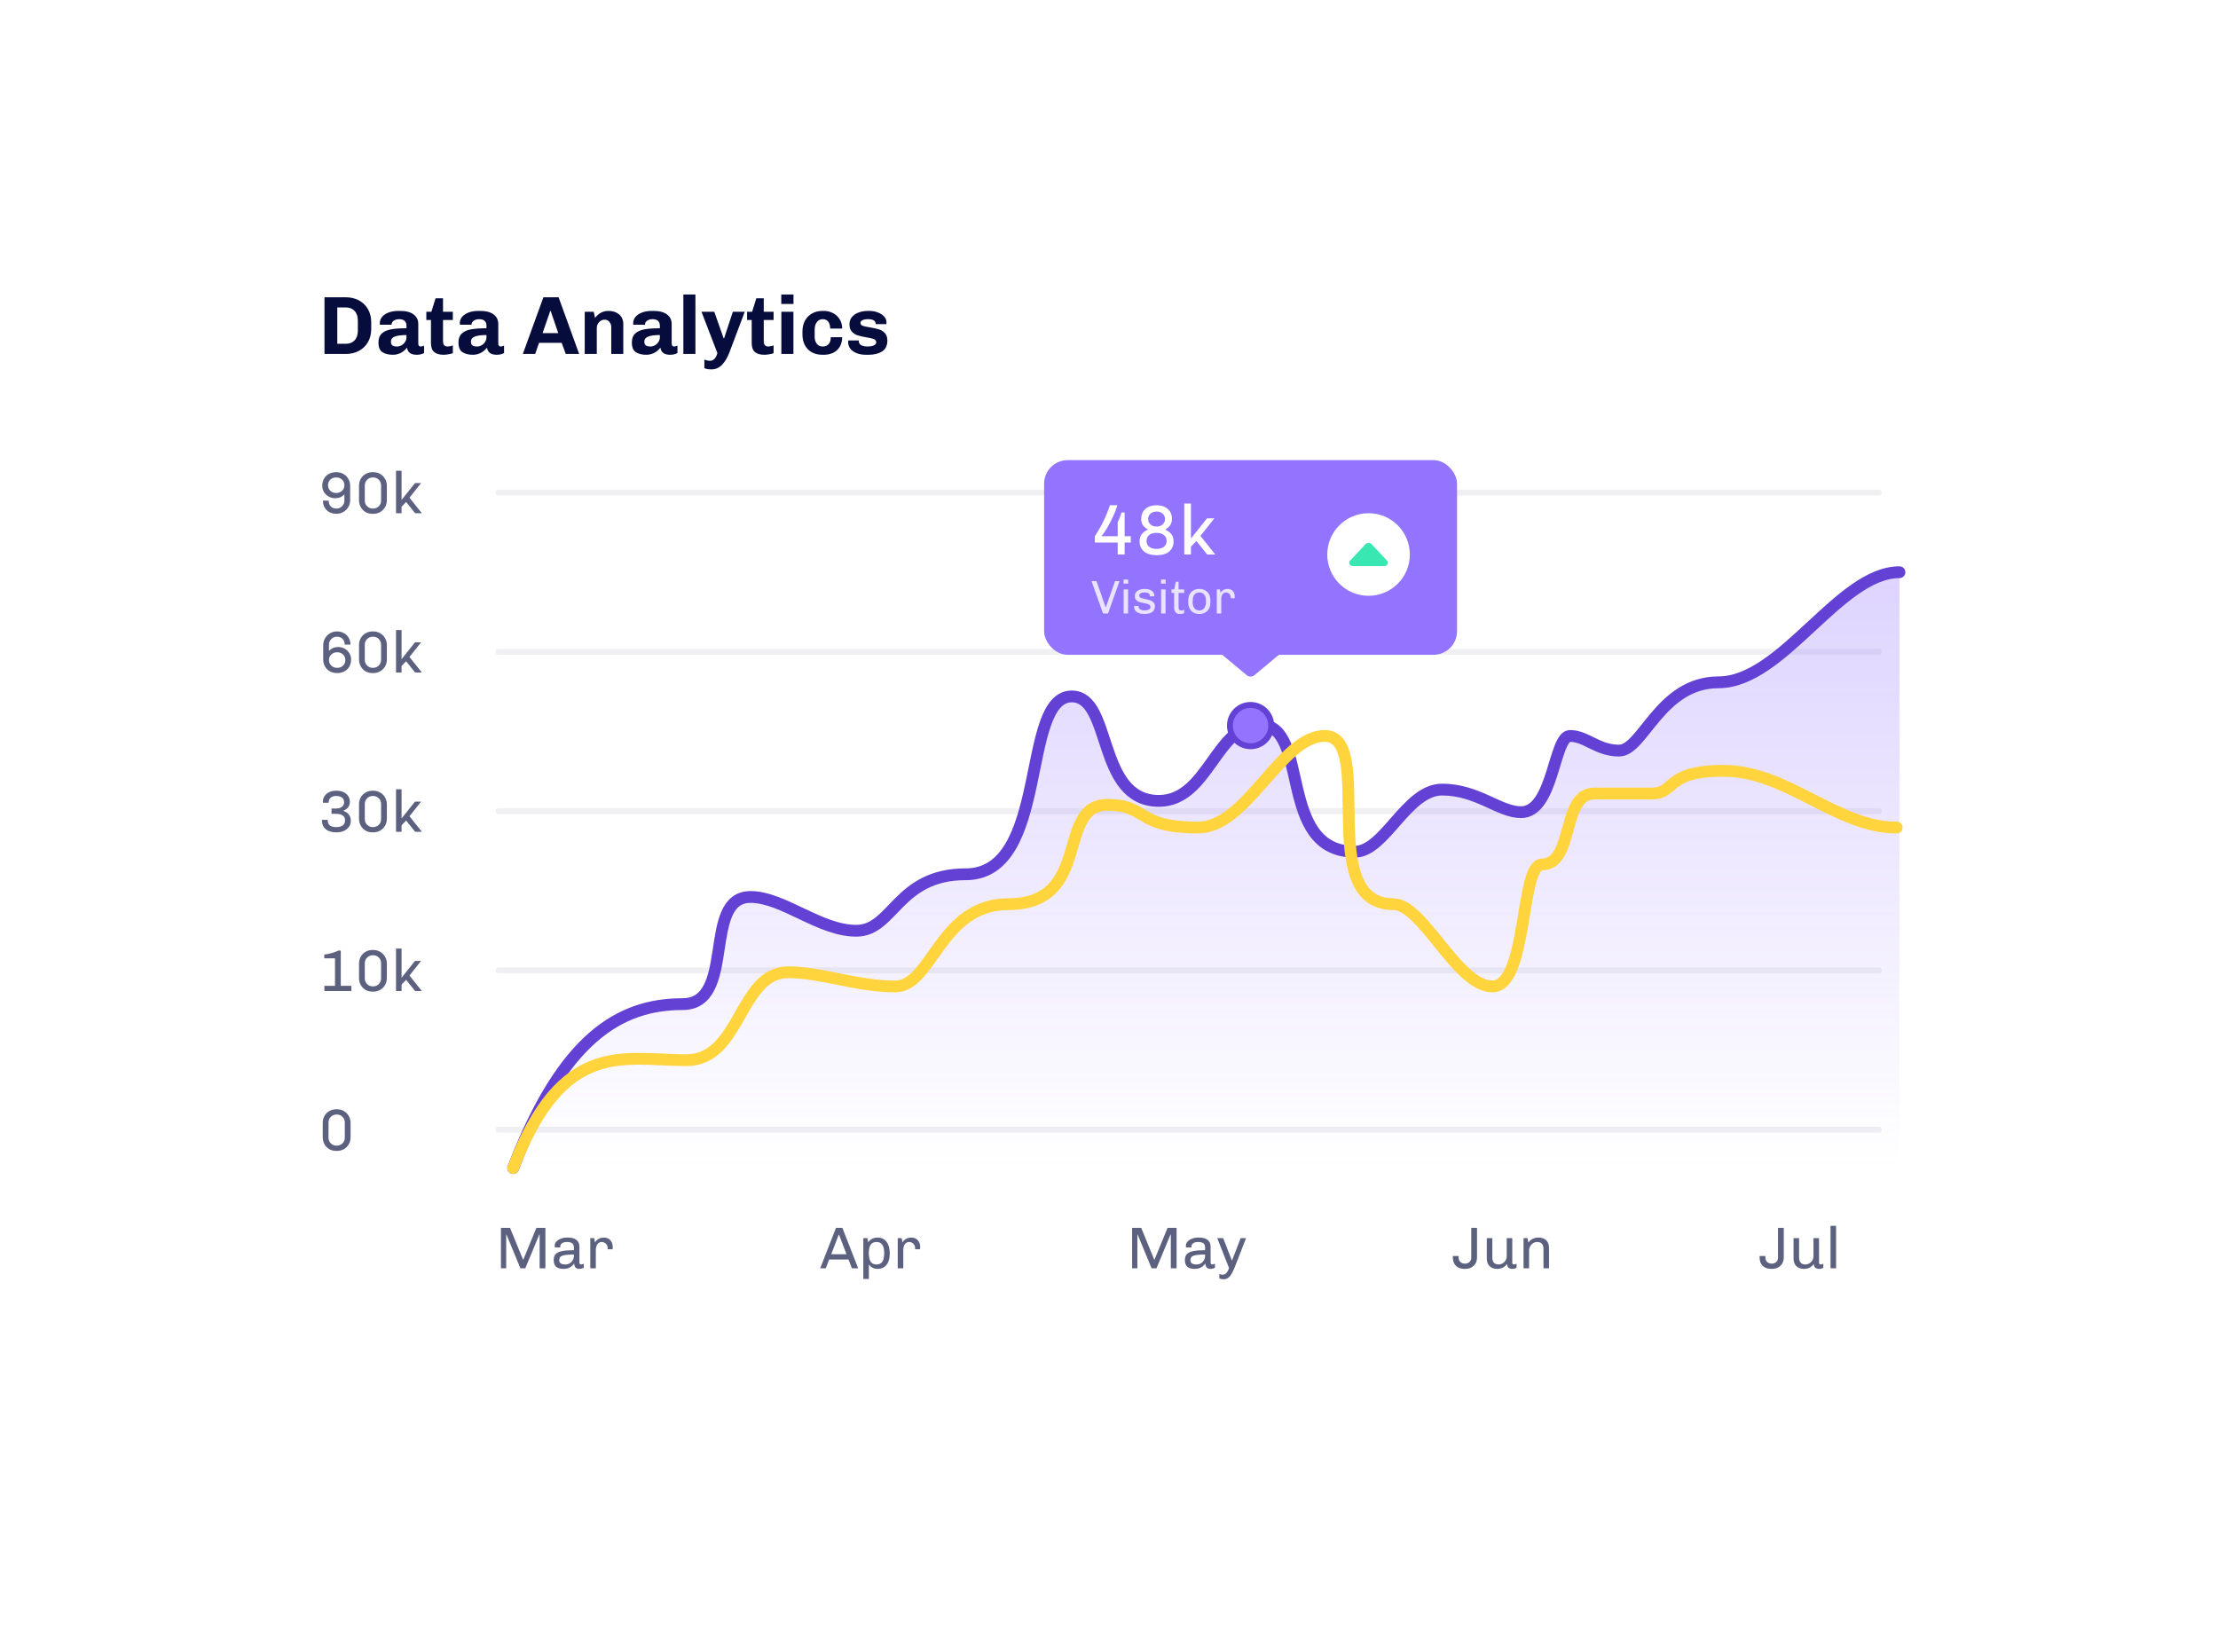 <?xml version="1.0" encoding="UTF-8"?> <svg xmlns="http://www.w3.org/2000/svg" width="376" height="280" viewBox="0 0 376 280" fill="none"> <g filter="url(#filter0_d_1_180)"> <rect x="38" y="30" width="300" height="204" rx="6" fill="white"></rect> </g> <line opacity="0.2" x1="84.5" y1="191.5" x2="318.5" y2="191.5" stroke="#B4B6C4" stroke-linecap="round"></line> <line opacity="0.2" x1="84.5" y1="164.5" x2="318.5" y2="164.5" stroke="#B4B6C4" stroke-linecap="round"></line> <line opacity="0.2" x1="84.5" y1="137.5" x2="318.5" y2="137.5" stroke="#B4B6C4" stroke-linecap="round"></line> <line opacity="0.2" x1="84.5" y1="110.5" x2="318.5" y2="110.5" stroke="#B4B6C4" stroke-linecap="round"></line> <line opacity="0.2" x1="84.5" y1="83.5" x2="318.5" y2="83.5" stroke="#B4B6C4" stroke-linecap="round"></line> <path d="M57.1 107.04C57.547 107.04 57.943 107.133 58.29 107.32C58.643 107.507 58.917 107.77 59.11 108.11C59.31 108.443 59.41 108.83 59.41 109.27H58.43C58.43 108.857 58.31 108.53 58.07 108.29C57.83 108.05 57.507 107.93 57.1 107.93C56.86 107.93 56.637 107.99 56.43 108.11C56.23 108.23 56.07 108.393 55.95 108.6C55.83 108.8 55.77 109.02 55.77 109.26V110.34C56.183 109.9 56.7 109.68 57.32 109.68C57.72 109.68 58.087 109.773 58.42 109.96C58.76 110.147 59.027 110.403 59.22 110.73C59.42 111.05 59.52 111.403 59.52 111.79C59.52 112.243 59.42 112.647 59.22 113C59.02 113.347 58.74 113.617 58.38 113.81C58.02 114.003 57.613 114.1 57.16 114.1C56.707 114.1 56.3 114.003 55.94 113.81C55.58 113.61 55.297 113.333 55.09 112.98C54.89 112.62 54.79 112.217 54.79 111.77V109.35C54.79 108.937 54.893 108.553 55.1 108.2C55.307 107.84 55.587 107.557 55.94 107.35C56.3 107.143 56.687 107.04 57.1 107.04ZM57.16 110.57C56.767 110.57 56.437 110.697 56.17 110.95C55.903 111.197 55.77 111.51 55.77 111.89C55.77 112.27 55.903 112.587 56.17 112.84C56.437 113.087 56.767 113.21 57.16 113.21C57.553 113.21 57.88 113.09 58.14 112.85C58.407 112.603 58.54 112.283 58.54 111.89C58.54 111.497 58.407 111.18 58.14 110.94C57.88 110.693 57.553 110.57 57.16 110.57ZM63.282 107.04C63.702 107.04 64.086 107.14 64.432 107.34C64.786 107.54 65.066 107.817 65.272 108.17C65.479 108.523 65.582 108.92 65.582 109.36V111.79C65.582 112.223 65.482 112.617 65.282 112.97C65.082 113.317 64.806 113.593 64.452 113.8C64.106 114 63.716 114.1 63.282 114.1H63.152C62.712 114.1 62.316 114 61.962 113.8C61.616 113.593 61.346 113.313 61.152 112.96C60.959 112.607 60.862 112.217 60.862 111.79V109.36C60.862 108.913 60.962 108.513 61.162 108.16C61.369 107.807 61.646 107.533 61.992 107.34C62.339 107.14 62.726 107.04 63.152 107.04H63.282ZM63.222 107.93C62.836 107.93 62.509 108.06 62.242 108.32C61.976 108.573 61.842 108.893 61.842 109.28V111.86C61.842 112.247 61.976 112.57 62.242 112.83C62.509 113.083 62.836 113.21 63.222 113.21C63.622 113.21 63.952 113.08 64.212 112.82C64.472 112.56 64.602 112.24 64.602 111.86V109.28C64.602 108.9 64.472 108.58 64.212 108.32C63.952 108.06 63.622 107.93 63.222 107.93ZM68.075 106.8V111.74L70.355 108.89H71.385L69.415 111.37L71.515 114H70.375L68.845 112.1L68.075 112.9V114H67.135V106.8H68.075Z" fill="#5D6180"></path> <path d="M57.08 134.04C57.513 134.04 57.9 134.12 58.24 134.28C58.58 134.44 58.843 134.663 59.03 134.95C59.217 135.23 59.31 135.547 59.31 135.9C59.31 136.28 59.213 136.593 59.02 136.84C58.833 137.08 58.567 137.28 58.22 137.44L58.23 137.47C58.61 137.59 58.91 137.793 59.13 138.08C59.357 138.36 59.47 138.72 59.47 139.16C59.47 139.533 59.367 139.867 59.16 140.16C58.953 140.453 58.667 140.683 58.3 140.85C57.933 141.017 57.527 141.1 57.08 141.1H56.96C56.233 141.1 55.653 140.92 55.22 140.56C54.793 140.193 54.58 139.693 54.58 139.06V138.98H55.56V139.09C55.56 139.457 55.683 139.737 55.93 139.93C56.177 140.117 56.53 140.21 56.99 140.21C57.463 140.21 57.83 140.117 58.09 139.93C58.357 139.737 58.49 139.447 58.49 139.06C58.49 138.327 57.977 137.96 56.95 137.96H56.2V137.06H56.97C57.377 137.06 57.703 136.967 57.95 136.78C58.203 136.593 58.33 136.327 58.33 135.98C58.33 135.64 58.207 135.38 57.96 135.2C57.72 135.02 57.397 134.93 56.99 134.93C56.61 134.93 56.303 135.023 56.07 135.21C55.837 135.397 55.72 135.657 55.72 135.99V136.08H54.74V135.9C54.74 135.533 54.837 135.21 55.03 134.93C55.23 134.643 55.5 134.423 55.84 134.27C56.187 134.117 56.57 134.04 56.99 134.04H57.08ZM63.282 134.04C63.702 134.04 64.086 134.14 64.432 134.34C64.786 134.54 65.066 134.817 65.272 135.17C65.479 135.523 65.582 135.92 65.582 136.36V138.79C65.582 139.223 65.482 139.617 65.282 139.97C65.082 140.317 64.806 140.593 64.452 140.8C64.106 141 63.716 141.1 63.282 141.1H63.152C62.712 141.1 62.316 141 61.962 140.8C61.616 140.593 61.346 140.313 61.152 139.96C60.959 139.607 60.862 139.217 60.862 138.79V136.36C60.862 135.913 60.962 135.513 61.162 135.16C61.369 134.807 61.646 134.533 61.992 134.34C62.339 134.14 62.726 134.04 63.152 134.04H63.282ZM63.222 134.93C62.836 134.93 62.509 135.06 62.242 135.32C61.976 135.573 61.842 135.893 61.842 136.28V138.86C61.842 139.247 61.976 139.57 62.242 139.83C62.509 140.083 62.836 140.21 63.222 140.21C63.622 140.21 63.952 140.08 64.212 139.82C64.472 139.56 64.602 139.24 64.602 138.86V136.28C64.602 135.9 64.472 135.58 64.212 135.32C63.952 135.06 63.622 134.93 63.222 134.93ZM68.075 133.8V138.74L70.355 135.89H71.385L69.415 138.37L71.515 141H70.375L68.845 139.1L68.075 139.9V141H67.135V133.8H68.075Z" fill="#5D6180"></path> <path d="M57.77 167.11H59.57V168H54.99V167.11H56.79V162.45H54.97V161.81C55.763 161.73 56.57 161.507 57.39 161.14H57.77V167.11ZM63.282 161.04C63.702 161.04 64.086 161.14 64.432 161.34C64.786 161.54 65.066 161.817 65.272 162.17C65.479 162.523 65.582 162.92 65.582 163.36V165.79C65.582 166.223 65.482 166.617 65.282 166.97C65.082 167.317 64.806 167.593 64.452 167.8C64.106 168 63.716 168.1 63.282 168.1H63.152C62.712 168.1 62.316 168 61.962 167.8C61.616 167.593 61.346 167.313 61.152 166.96C60.959 166.607 60.862 166.217 60.862 165.79V163.36C60.862 162.913 60.962 162.513 61.162 162.16C61.369 161.807 61.646 161.533 61.992 161.34C62.339 161.14 62.726 161.04 63.152 161.04H63.282ZM63.222 161.93C62.836 161.93 62.509 162.06 62.242 162.32C61.976 162.573 61.842 162.893 61.842 163.28V165.86C61.842 166.247 61.976 166.57 62.242 166.83C62.509 167.083 62.836 167.21 63.222 167.21C63.622 167.21 63.952 167.08 64.212 166.82C64.472 166.56 64.602 166.24 64.602 165.86V163.28C64.602 162.9 64.472 162.58 64.212 162.32C63.952 162.06 63.622 161.93 63.222 161.93ZM68.075 160.8V165.74L70.355 162.89H71.385L69.415 165.37L71.515 168H70.375L68.845 166.1L68.075 166.9V168H67.135V160.8H68.075Z" fill="#5D6180"></path> <path d="M57.13 188.04C57.55 188.04 57.933 188.14 58.28 188.34C58.633 188.54 58.913 188.817 59.12 189.17C59.327 189.523 59.43 189.92 59.43 190.36V192.79C59.43 193.223 59.33 193.617 59.13 193.97C58.93 194.317 58.653 194.593 58.3 194.8C57.953 195 57.563 195.1 57.13 195.1H57C56.56 195.1 56.163 195 55.81 194.8C55.463 194.593 55.193 194.313 55 193.96C54.807 193.607 54.71 193.217 54.71 192.79V190.36C54.71 189.913 54.81 189.513 55.01 189.16C55.217 188.807 55.493 188.533 55.84 188.34C56.187 188.14 56.573 188.04 57 188.04H57.13ZM57.07 188.93C56.683 188.93 56.357 189.06 56.09 189.32C55.823 189.573 55.69 189.893 55.69 190.28V192.86C55.69 193.247 55.823 193.57 56.09 193.83C56.357 194.083 56.683 194.21 57.07 194.21C57.47 194.21 57.8 194.08 58.06 193.82C58.32 193.56 58.45 193.24 58.45 192.86V190.28C58.45 189.9 58.32 189.58 58.06 189.32C57.8 189.06 57.47 188.93 57.07 188.93Z" fill="#5D6180"></path> <path d="M56.99 80.04C57.45 80.04 57.857 80.14 58.21 80.34C58.57 80.54 58.85 80.817 59.05 81.17C59.257 81.523 59.36 81.923 59.36 82.37V84.79C59.36 85.203 59.257 85.59 59.05 85.95C58.843 86.303 58.56 86.583 58.2 86.79C57.847 86.997 57.463 87.1 57.05 87.1C56.597 87.1 56.193 87.007 55.84 86.82C55.493 86.627 55.223 86.363 55.03 86.03C54.837 85.69 54.74 85.303 54.74 84.87H55.72C55.72 85.283 55.84 85.61 56.08 85.85C56.32 86.09 56.643 86.21 57.05 86.21C57.29 86.21 57.51 86.15 57.71 86.03C57.917 85.91 58.08 85.75 58.2 85.55C58.32 85.343 58.38 85.12 58.38 84.88V83.8C57.973 84.24 57.457 84.46 56.83 84.46C56.43 84.46 56.06 84.367 55.72 84.18C55.387 83.993 55.12 83.74 54.92 83.42C54.727 83.093 54.63 82.737 54.63 82.35C54.63 81.897 54.73 81.497 54.93 81.15C55.13 80.797 55.407 80.523 55.76 80.33C56.12 80.137 56.53 80.04 56.99 80.04ZM56.99 80.93C56.597 80.93 56.267 81.053 56 81.3C55.74 81.54 55.61 81.857 55.61 82.25C55.61 82.643 55.74 82.963 56 83.21C56.267 83.45 56.597 83.57 56.99 83.57C57.383 83.57 57.713 83.447 57.98 83.2C58.247 82.953 58.38 82.637 58.38 82.25C58.38 81.863 58.247 81.547 57.98 81.3C57.713 81.053 57.383 80.93 56.99 80.93ZM63.282 80.04C63.702 80.04 64.086 80.14 64.432 80.34C64.786 80.54 65.066 80.817 65.272 81.17C65.479 81.523 65.582 81.92 65.582 82.36V84.79C65.582 85.223 65.482 85.617 65.282 85.97C65.082 86.317 64.806 86.593 64.452 86.8C64.106 87 63.716 87.1 63.282 87.1H63.152C62.712 87.1 62.316 87 61.962 86.8C61.616 86.593 61.346 86.313 61.152 85.96C60.959 85.607 60.862 85.217 60.862 84.79V82.36C60.862 81.913 60.962 81.513 61.162 81.16C61.369 80.807 61.646 80.533 61.992 80.34C62.339 80.14 62.726 80.04 63.152 80.04H63.282ZM63.222 80.93C62.836 80.93 62.509 81.06 62.242 81.32C61.976 81.573 61.842 81.893 61.842 82.28V84.86C61.842 85.247 61.976 85.57 62.242 85.83C62.509 86.083 62.836 86.21 63.222 86.21C63.622 86.21 63.952 86.08 64.212 85.82C64.472 85.56 64.602 85.24 64.602 84.86V82.28C64.602 81.9 64.472 81.58 64.212 81.32C63.952 81.06 63.622 80.93 63.222 80.93ZM68.075 79.8V84.74L70.355 81.89H71.385L69.415 84.37L71.515 87H70.375L68.845 85.1L68.075 85.9V87H67.135V79.8H68.075Z" fill="#5D6180"></path> <path d="M92.46 208.14V215H91.48V209.29H91.42L89.05 215H88.22L85.86 209.29H85.81V215H84.92V208.14H86.46L88.67 213.54H88.71L90.93 208.14H92.46ZM96.225 209.79C96.898 209.79 97.398 209.923 97.725 210.19C98.058 210.457 98.225 210.843 98.225 211.35V214C98.225 214.12 98.251 214.21 98.305 214.27C98.358 214.323 98.425 214.35 98.505 214.35C98.658 214.35 98.811 214.303 98.965 214.21V214.9C98.738 215.033 98.481 215.1 98.195 215.1C97.908 215.1 97.695 215.02 97.555 214.86C97.415 214.693 97.338 214.467 97.325 214.18C96.911 214.793 96.315 215.1 95.535 215.1C94.975 215.1 94.555 214.98 94.275 214.74C94.001 214.493 93.865 214.107 93.865 213.58C93.865 213.167 93.971 212.843 94.185 212.61C94.398 212.37 94.751 212.197 95.245 212.09C95.738 211.983 96.418 211.93 97.285 211.93V211.46C97.285 211.12 97.185 210.883 96.985 210.75C96.785 210.61 96.495 210.54 96.115 210.54C95.755 210.54 95.475 210.61 95.275 210.75C95.075 210.89 94.975 211.087 94.975 211.34V211.46H94.055C94.041 211.367 94.035 211.257 94.035 211.13C94.035 210.897 94.128 210.677 94.315 210.47C94.501 210.263 94.755 210.1 95.075 209.98C95.395 209.853 95.748 209.79 96.135 209.79H96.225ZM97.285 212.66C96.585 212.66 96.055 212.697 95.695 212.77C95.341 212.837 95.105 212.94 94.985 213.08C94.865 213.22 94.805 213.413 94.805 213.66C94.805 214.12 95.155 214.35 95.855 214.35C96.101 214.35 96.335 214.29 96.555 214.17C96.775 214.043 96.951 213.867 97.085 213.64C97.218 213.413 97.285 213.153 97.285 212.86V212.66ZM102.364 209.79C102.838 209.79 103.208 209.943 103.474 210.25C103.741 210.55 103.874 210.93 103.874 211.39L103.844 211.77H103.014V211.55C103.014 211.35 102.964 211.173 102.864 211.02C102.764 210.867 102.638 210.75 102.484 210.67C102.331 210.583 102.178 210.54 102.024 210.54C101.704 210.54 101.454 210.667 101.274 210.92C101.094 211.173 101.004 211.517 101.004 211.95V215H100.064V209.89H100.734L100.874 210.65C100.914 210.517 101.004 210.383 101.144 210.25C101.284 210.117 101.458 210.007 101.664 209.92C101.878 209.833 102.111 209.79 102.364 209.79Z" fill="#5D6180"></path> <path d="M142.8 208.14L145.48 215H144.42L143.84 213.51H140.56L139.99 215H139.04L141.72 208.14H142.8ZM142.24 209.32H142.18L140.91 212.62H143.5L142.24 209.32ZM148.763 209.79C149.41 209.79 149.917 210.027 150.283 210.5C150.65 210.973 150.833 211.623 150.833 212.45V212.56C150.833 213.347 150.65 213.967 150.283 214.42C149.923 214.873 149.417 215.1 148.763 215.1C148.137 215.1 147.647 214.85 147.293 214.35V216.81H146.353V209.89H147.053C147.1 210.103 147.143 210.337 147.183 210.59C147.563 210.057 148.09 209.79 148.763 209.79ZM148.593 210.54C148.14 210.54 147.807 210.697 147.593 211.01C147.387 211.323 147.283 211.8 147.283 212.44C147.283 213.093 147.39 213.577 147.603 213.89C147.823 214.197 148.153 214.35 148.593 214.35C149.033 214.35 149.36 214.193 149.573 213.88C149.787 213.567 149.893 213.087 149.893 212.44C149.893 211.787 149.783 211.307 149.563 211C149.35 210.693 149.027 210.54 148.593 210.54ZM154.484 209.79C154.957 209.79 155.327 209.943 155.594 210.25C155.86 210.55 155.994 210.93 155.994 211.39L155.964 211.77H155.134V211.55C155.134 211.35 155.084 211.173 154.984 211.02C154.884 210.867 154.757 210.75 154.604 210.67C154.45 210.583 154.297 210.54 154.144 210.54C153.824 210.54 153.574 210.667 153.394 210.92C153.214 211.173 153.124 211.517 153.124 211.95V215H152.184V209.89H152.854L152.994 210.65C153.034 210.517 153.124 210.383 153.264 210.25C153.404 210.117 153.577 210.007 153.784 209.92C153.997 209.833 154.23 209.79 154.484 209.79Z" fill="#5D6180"></path> <path d="M199.46 208.14V215H198.48V209.29H198.42L196.05 215H195.22L192.86 209.29H192.81V215H191.92V208.14H193.46L195.67 213.54H195.71L197.93 208.14H199.46ZM203.225 209.79C203.898 209.79 204.398 209.923 204.725 210.19C205.058 210.457 205.225 210.843 205.225 211.35V214C205.225 214.12 205.251 214.21 205.305 214.27C205.358 214.323 205.425 214.35 205.505 214.35C205.658 214.35 205.811 214.303 205.965 214.21V214.9C205.738 215.033 205.481 215.1 205.195 215.1C204.908 215.1 204.695 215.02 204.555 214.86C204.415 214.693 204.338 214.467 204.325 214.18C203.911 214.793 203.315 215.1 202.535 215.1C201.975 215.1 201.555 214.98 201.275 214.74C201.001 214.493 200.865 214.107 200.865 213.58C200.865 213.167 200.971 212.843 201.185 212.61C201.398 212.37 201.751 212.197 202.245 212.09C202.738 211.983 203.418 211.93 204.285 211.93V211.46C204.285 211.12 204.185 210.883 203.985 210.75C203.785 210.61 203.495 210.54 203.115 210.54C202.755 210.54 202.475 210.61 202.275 210.75C202.075 210.89 201.975 211.087 201.975 211.34V211.46H201.055C201.041 211.367 201.035 211.257 201.035 211.13C201.035 210.897 201.128 210.677 201.315 210.47C201.501 210.263 201.755 210.1 202.075 209.98C202.395 209.853 202.748 209.79 203.135 209.79H203.225ZM204.285 212.66C203.585 212.66 203.055 212.697 202.695 212.77C202.341 212.837 202.105 212.94 201.985 213.08C201.865 213.22 201.805 213.413 201.805 213.66C201.805 214.12 202.155 214.35 202.855 214.35C203.101 214.35 203.335 214.29 203.555 214.17C203.775 214.043 203.951 213.867 204.085 213.64C204.218 213.413 204.285 213.153 204.285 212.86V212.66ZM209.324 214.8C209.098 215.36 208.888 215.787 208.694 216.08C208.501 216.38 208.304 216.583 208.104 216.69C207.904 216.803 207.671 216.86 207.404 216.86C207.158 216.86 206.924 216.813 206.704 216.72V215.95C206.924 216.043 207.091 216.09 207.204 216.09C207.478 216.09 207.704 215.997 207.884 215.81C208.071 215.63 208.224 215.343 208.344 214.95L206.354 209.89H207.354L208.824 213.66H208.864L210.314 209.89H211.234L209.324 214.8Z" fill="#5D6180"></path> <path d="M250.39 213.13C250.39 213.737 250.203 214.217 249.83 214.57C249.457 214.923 248.967 215.1 248.36 215.1H248.27C247.663 215.1 247.18 214.93 246.82 214.59C246.467 214.25 246.29 213.763 246.29 213.13V212.92H247.27V213.19C247.27 213.49 247.37 213.737 247.57 213.93C247.777 214.117 248.037 214.21 248.35 214.21C248.663 214.21 248.917 214.117 249.11 213.93C249.31 213.743 249.41 213.497 249.41 213.19V208.14H250.39V213.13ZM256.364 214C256.364 214.12 256.39 214.21 256.444 214.27C256.497 214.323 256.564 214.35 256.644 214.35C256.79 214.35 256.94 214.303 257.094 214.21V214.9C256.887 215.033 256.677 215.1 256.464 215.1C256.104 215.1 255.85 215.027 255.704 214.88C255.564 214.733 255.487 214.527 255.474 214.26C255.294 214.527 255.06 214.733 254.774 214.88C254.494 215.027 254.17 215.1 253.804 215.1C253.29 215.1 252.867 214.95 252.534 214.65C252.207 214.343 252.044 213.903 252.044 213.33V209.89H252.984V213.16C252.984 213.953 253.344 214.35 254.064 214.35C254.297 214.35 254.517 214.287 254.724 214.16C254.937 214.033 255.107 213.863 255.234 213.65C255.36 213.43 255.424 213.19 255.424 212.93V209.89H256.364V214ZM260.795 209.79C261.355 209.79 261.795 209.94 262.115 210.24C262.435 210.54 262.595 210.98 262.595 211.56V215H261.655V211.73C261.655 210.937 261.295 210.54 260.575 210.54C260.335 210.54 260.112 210.603 259.905 210.73C259.699 210.857 259.532 211.03 259.405 211.25C259.279 211.463 259.215 211.7 259.215 211.96V215H258.275V209.89H258.955L259.085 210.64C259.512 210.073 260.082 209.79 260.795 209.79Z" fill="#5D6180"></path> <path d="M302.39 213.13C302.39 213.737 302.203 214.217 301.83 214.57C301.457 214.923 300.967 215.1 300.36 215.1H300.27C299.663 215.1 299.18 214.93 298.82 214.59C298.467 214.25 298.29 213.763 298.29 213.13V212.92H299.27V213.19C299.27 213.49 299.37 213.737 299.57 213.93C299.777 214.117 300.037 214.21 300.35 214.21C300.663 214.21 300.917 214.117 301.11 213.93C301.31 213.743 301.41 213.497 301.41 213.19V208.14H302.39V213.13ZM308.364 214C308.364 214.12 308.39 214.21 308.444 214.27C308.497 214.323 308.564 214.35 308.644 214.35C308.79 214.35 308.94 214.303 309.094 214.21V214.9C308.887 215.033 308.677 215.1 308.464 215.1C308.104 215.1 307.85 215.027 307.704 214.88C307.564 214.733 307.487 214.527 307.474 214.26C307.294 214.527 307.06 214.733 306.774 214.88C306.494 215.027 306.17 215.1 305.804 215.1C305.29 215.1 304.867 214.95 304.534 214.65C304.207 214.343 304.044 213.903 304.044 213.33V209.89H304.984V213.16C304.984 213.953 305.344 214.35 306.064 214.35C306.297 214.35 306.517 214.287 306.724 214.16C306.937 214.033 307.107 213.863 307.234 213.65C307.36 213.43 307.424 213.19 307.424 212.93V209.89H308.364V214ZM311.255 207.8V215H310.315V207.8H311.255Z" fill="#5D6180"></path> <path d="M58.648 50.396C59.441 50.396 60.16 50.564 60.804 50.9C61.457 51.236 61.975 51.726 62.358 52.37C62.741 53.014 62.932 53.775 62.932 54.652V55.744C62.932 56.621 62.741 57.382 62.358 58.026C61.975 58.67 61.457 59.16 60.804 59.496C60.16 59.832 59.441 60 58.648 60H55.008V50.396H58.648ZM57.178 58.278H58.648C59.245 58.278 59.731 58.087 60.104 57.704C60.477 57.312 60.664 56.761 60.664 56.052V54.344C60.664 53.635 60.477 53.089 60.104 52.706C59.731 52.314 59.245 52.118 58.648 52.118H57.178V58.278ZM68.904 55.17C68.904 54.853 68.801 54.596 68.596 54.4C68.4 54.204 68.078 54.106 67.63 54.106C67.368 54.106 67.144 54.153 66.958 54.246C66.771 54.33 66.626 54.437 66.524 54.568C66.43 54.699 66.384 54.82 66.384 54.932V55.044H64.41C64.391 54.932 64.382 54.848 64.382 54.792C64.382 54.391 64.512 54.031 64.774 53.714C65.044 53.397 65.418 53.149 65.894 52.972C66.37 52.795 66.916 52.706 67.532 52.706H67.826C68.834 52.706 69.599 52.907 70.122 53.308C70.644 53.7 70.906 54.241 70.906 54.932V58.236C70.906 58.404 70.943 58.53 71.018 58.614C71.102 58.698 71.2 58.74 71.312 58.74C71.405 58.74 71.508 58.721 71.62 58.684C71.732 58.647 71.82 58.614 71.886 58.586V59.846C71.54 60.042 71.13 60.14 70.654 60.14C70.14 60.14 69.748 60.037 69.478 59.832C69.207 59.617 69.048 59.319 69.002 58.936C68.348 59.739 67.546 60.14 66.594 60.14C65.884 60.14 65.301 59.995 64.844 59.706C64.386 59.417 64.158 58.866 64.158 58.054C64.158 57.391 64.344 56.887 64.718 56.542C65.1 56.187 65.628 55.949 66.3 55.828C66.972 55.707 67.84 55.646 68.904 55.646V55.17ZM68.904 56.794C68.017 56.794 67.354 56.883 66.916 57.06C66.486 57.228 66.272 57.508 66.272 57.9C66.272 58.208 66.356 58.427 66.524 58.558C66.701 58.679 66.967 58.74 67.322 58.74C67.564 58.74 67.807 58.675 68.05 58.544C68.292 58.413 68.493 58.227 68.652 57.984C68.82 57.741 68.904 57.471 68.904 57.172V56.794ZM76.767 59.874C76.58 59.949 76.333 60.009 76.025 60.056C75.726 60.112 75.46 60.14 75.227 60.14C74.508 60.14 73.967 59.986 73.603 59.678C73.239 59.37 73.057 58.857 73.057 58.138V54.246H72.273V52.846H73.127L73.841 50.564H75.101V52.846H76.767V54.246H75.101V57.788C75.101 58.161 75.171 58.413 75.311 58.544C75.46 58.675 75.656 58.74 75.899 58.74C76.011 58.74 76.156 58.721 76.333 58.684C76.51 58.647 76.655 58.605 76.767 58.558V59.874ZM82.466 55.17C82.466 54.853 82.364 54.596 82.158 54.4C81.962 54.204 81.64 54.106 81.192 54.106C80.931 54.106 80.707 54.153 80.52 54.246C80.334 54.33 80.189 54.437 80.086 54.568C79.993 54.699 79.946 54.82 79.946 54.932V55.044H77.972C77.954 54.932 77.944 54.848 77.944 54.792C77.944 54.391 78.075 54.031 78.336 53.714C78.607 53.397 78.98 53.149 79.456 52.972C79.932 52.795 80.478 52.706 81.094 52.706H81.388C82.396 52.706 83.162 52.907 83.684 53.308C84.207 53.7 84.468 54.241 84.468 54.932V58.236C84.468 58.404 84.505 58.53 84.58 58.614C84.664 58.698 84.762 58.74 84.874 58.74C84.968 58.74 85.07 58.721 85.182 58.684C85.294 58.647 85.383 58.614 85.448 58.586V59.846C85.103 60.042 84.692 60.14 84.216 60.14C83.703 60.14 83.311 60.037 83.04 59.832C82.769 59.617 82.611 59.319 82.564 58.936C81.911 59.739 81.108 60.14 80.156 60.14C79.447 60.14 78.864 59.995 78.406 59.706C77.949 59.417 77.72 58.866 77.72 58.054C77.72 57.391 77.907 56.887 78.28 56.542C78.663 56.187 79.19 55.949 79.862 55.828C80.534 55.707 81.402 55.646 82.466 55.646V55.17ZM82.466 56.794C81.579 56.794 80.917 56.883 80.478 57.06C80.049 57.228 79.834 57.508 79.834 57.9C79.834 58.208 79.918 58.427 80.086 58.558C80.263 58.679 80.529 58.74 80.884 58.74C81.127 58.74 81.37 58.675 81.612 58.544C81.855 58.413 82.055 58.227 82.214 57.984C82.382 57.741 82.466 57.471 82.466 57.172V56.794ZM95.212 58.11H91.389L90.718 60H88.632L92.118 50.396H94.694L98.18 60H95.912L95.212 58.11ZM91.978 56.472H94.638C94.283 55.417 93.853 54.162 93.35 52.706H93.279L91.978 56.472ZM100.875 53.896C101.463 53.103 102.224 52.706 103.157 52.706C103.885 52.706 104.483 52.902 104.949 53.294C105.425 53.686 105.663 54.255 105.663 55.002V60H103.619V55.45C103.619 55.086 103.512 54.787 103.297 54.554C103.092 54.311 102.826 54.19 102.499 54.19C102.135 54.19 101.823 54.33 101.561 54.61C101.3 54.881 101.169 55.212 101.169 55.604V60H99.125V52.846H100.651L100.875 53.896ZM111.861 55.17C111.861 54.853 111.758 54.596 111.553 54.4C111.357 54.204 111.035 54.106 110.587 54.106C110.325 54.106 110.101 54.153 109.915 54.246C109.728 54.33 109.583 54.437 109.481 54.568C109.387 54.699 109.341 54.82 109.341 54.932V55.044H107.367C107.348 54.932 107.339 54.848 107.339 54.792C107.339 54.391 107.469 54.031 107.731 53.714C108.001 53.397 108.375 53.149 108.851 52.972C109.327 52.795 109.873 52.706 110.489 52.706H110.783C111.791 52.706 112.556 52.907 113.079 53.308C113.601 53.7 113.863 54.241 113.863 54.932V58.236C113.863 58.404 113.9 58.53 113.975 58.614C114.059 58.698 114.157 58.74 114.269 58.74C114.362 58.74 114.465 58.721 114.577 58.684C114.689 58.647 114.777 58.614 114.843 58.586V59.846C114.497 60.042 114.087 60.14 113.611 60.14C113.097 60.14 112.705 60.037 112.435 59.832C112.164 59.617 112.005 59.319 111.959 58.936C111.305 59.739 110.503 60.14 109.551 60.14C108.841 60.14 108.258 59.995 107.801 59.706C107.343 59.417 107.115 58.866 107.115 58.054C107.115 57.391 107.301 56.887 107.675 56.542C108.057 56.187 108.585 55.949 109.257 55.828C109.929 55.707 110.797 55.646 111.861 55.646V55.17ZM111.861 56.794C110.974 56.794 110.311 56.883 109.873 57.06C109.443 57.228 109.229 57.508 109.229 57.9C109.229 58.208 109.313 58.427 109.481 58.558C109.658 58.679 109.924 58.74 110.279 58.74C110.521 58.74 110.764 58.675 111.007 58.544C111.249 58.413 111.45 58.227 111.609 57.984C111.777 57.741 111.861 57.471 111.861 57.172V56.794ZM115.846 60V49.92H117.89V60H115.846ZM123.704 59.608C123.359 60.541 122.934 61.274 122.43 61.806C121.926 62.347 121.319 62.618 120.61 62.618C120.115 62.618 119.714 62.548 119.406 62.408V60.966C119.518 61.013 119.663 61.055 119.84 61.092C120.017 61.139 120.185 61.162 120.344 61.162C120.941 61.162 121.366 60.728 121.618 59.86L118.916 52.846H121.086L122.668 57.34H122.752L124.236 52.846H126.252L123.704 59.608ZM131.14 59.874C130.953 59.949 130.706 60.009 130.398 60.056C130.099 60.112 129.833 60.14 129.6 60.14C128.881 60.14 128.34 59.986 127.976 59.678C127.612 59.37 127.43 58.857 127.43 58.138V54.246H126.646V52.846H127.5L128.214 50.564H129.474V52.846H131.14V54.246H129.474V57.788C129.474 58.161 129.544 58.413 129.684 58.544C129.833 58.675 130.029 58.74 130.272 58.74C130.384 58.74 130.529 58.721 130.706 58.684C130.883 58.647 131.028 58.605 131.14 58.558V59.874ZM132.443 49.92H134.515V51.53H132.443V49.92ZM132.457 60V52.846H134.501V60H132.457ZM138.104 57.102C138.104 57.569 138.225 57.961 138.468 58.278C138.71 58.586 139.037 58.74 139.448 58.74C139.877 58.74 140.213 58.609 140.456 58.348C140.708 58.077 140.834 57.681 140.834 57.158H142.766C142.766 57.821 142.621 58.376 142.332 58.824C142.052 59.272 141.678 59.603 141.212 59.818C140.745 60.033 140.232 60.14 139.672 60.14H139.448C138.402 60.14 137.572 59.832 136.956 59.216C136.34 58.591 136.032 57.727 136.032 56.626V56.22C136.032 55.492 136.176 54.867 136.466 54.344C136.764 53.812 137.17 53.406 137.684 53.126C138.197 52.846 138.785 52.706 139.448 52.706H139.672C140.222 52.706 140.731 52.827 141.198 53.07C141.674 53.303 142.052 53.649 142.332 54.106C142.621 54.554 142.766 55.086 142.766 55.702H140.736C140.736 55.217 140.628 54.829 140.414 54.54C140.199 54.251 139.882 54.106 139.462 54.106C139.042 54.106 138.71 54.274 138.468 54.61C138.225 54.937 138.104 55.352 138.104 55.856V57.102ZM145.585 57.816C145.585 58.143 145.73 58.381 146.019 58.53C146.308 58.67 146.668 58.74 147.097 58.74C147.47 58.74 147.802 58.684 148.091 58.572C148.39 58.46 148.539 58.283 148.539 58.04C148.539 57.779 148.404 57.592 148.133 57.48C147.862 57.368 147.442 57.27 146.873 57.186C146.276 57.083 145.786 56.971 145.403 56.85C145.02 56.729 144.689 56.519 144.409 56.22C144.138 55.921 144.003 55.506 144.003 54.974C144.003 54.489 144.143 54.078 144.423 53.742C144.712 53.397 145.09 53.14 145.557 52.972C146.033 52.795 146.551 52.706 147.111 52.706H147.391C147.886 52.706 148.352 52.79 148.791 52.958C149.239 53.117 149.598 53.345 149.869 53.644C150.14 53.933 150.275 54.265 150.275 54.638C150.275 54.713 150.27 54.783 150.261 54.848C150.252 54.904 150.247 54.937 150.247 54.946H148.455C148.455 54.386 148.026 54.106 147.167 54.106C146.775 54.106 146.458 54.162 146.215 54.274C145.982 54.386 145.865 54.54 145.865 54.736C145.865 54.969 145.991 55.133 146.243 55.226C146.504 55.319 146.91 55.408 147.461 55.492C148.086 55.595 148.59 55.707 148.973 55.828C149.365 55.94 149.706 56.15 149.995 56.458C150.284 56.757 150.429 57.181 150.429 57.732C150.429 58.581 150.13 59.197 149.533 59.58C148.936 59.953 148.175 60.14 147.251 60.14H146.789C146.21 60.14 145.692 60.051 145.235 59.874C144.778 59.697 144.418 59.445 144.157 59.118C143.905 58.791 143.779 58.418 143.779 57.998L143.793 57.718H145.585V57.816Z" fill="#060C3C"></path> <path opacity="0.4" d="M115.692 170.22C105.077 170.22 95.385 175.963 87 198H322V97C311.819 97 302.154 115.664 291.344 115.664C281.385 115.664 278.544 127.241 274.462 127.241C270.769 127.241 268.923 124.757 266.154 124.757C263.385 124.757 263.385 137.678 257.846 137.678C254.154 137.678 250.462 133.849 244.462 133.849C238.462 133.849 234.736 144.378 229.692 144.378C216.308 144.378 222.308 122.842 213.538 122.842C206.154 122.842 204.769 135.764 196.462 135.764C185.846 135.764 188.615 118.057 181.692 118.057C172.923 118.057 178.002 148.206 163.692 148.206C152.154 148.206 151.438 157.715 145.231 157.778C139.024 157.841 132.769 152.053 127.231 152.053C118.923 152.053 124.923 170.22 115.692 170.22Z" fill="url(#paint0_linear_1_180)"></path> <path d="M87 198C95.385 175.963 105.077 170.22 115.692 170.22C124.923 170.22 118.923 152.053 127.231 152.053C132.769 152.053 139.024 157.841 145.231 157.778C151.438 157.715 152.154 148.206 163.692 148.206C178.002 148.206 172.923 118.057 181.692 118.057C188.615 118.057 185.846 135.764 196.462 135.764C204.769 135.764 206.154 122.842 213.538 122.842C222.308 122.842 216.308 144.378 229.692 144.378C234.736 144.378 238.462 133.849 244.462 133.849C250.462 133.849 254.154 137.678 257.846 137.678C263.385 137.678 263.385 124.757 266.154 124.757C268.923 124.757 270.769 127.241 274.462 127.241C278.544 127.241 281.385 115.664 291.344 115.664C302.154 115.664 311.819 97 322 97" stroke="#6241D4" stroke-width="2" stroke-linecap="round" stroke-linejoin="round"></path> <path d="M87 198C95.385 175.963 105.76 179.724 116.375 179.724C125.606 179.724 125.319 164.814 133.627 164.814C139.165 164.814 145.604 167.282 151.812 167.219C158.019 167.156 159.39 153.272 170.929 153.272C185.238 153.272 178.945 136.438 187.714 136.438C194.637 136.438 192.486 140.286 203.101 140.286C211.409 140.286 217.165 124.757 224.55 124.757C233.319 124.757 222.822 153.272 236.206 153.272C241.25 153.272 246.992 167.219 252.992 167.219C258.992 167.219 257.693 146.538 261.385 146.538C266.923 146.538 264.649 134.514 270.244 134.514C275.839 134.514 276.343 134.514 280.036 134.514C284.118 134.514 282.2 130.667 292.159 130.667C302.969 130.667 311.352 140.286 321.534 140.286" stroke="#FFD43D" stroke-width="2" stroke-linecap="round" stroke-linejoin="round"></path> <path d="M212.64 114.467C212.269 114.776 211.731 114.776 211.36 114.467L204.244 108.536C202.807 107.339 203.654 105 205.524 105L218.476 105C220.346 105 221.193 107.339 219.756 108.536L212.64 114.467Z" fill="#9374FF"></path> <rect x="177" y="78" width="70" height="33" rx="4" fill="#9374FF"></rect> <path d="M189.416 85.648C189.192 86.448 188.8 87.392 188.24 88.48C187.68 89.56 187.172 90.368 186.716 90.904H189.476V88.516C189.748 87.98 189.964 87.432 190.124 86.872H190.652V90.904H191.696V91.972H190.652V94H189.476V91.972H185.6V90.892C186.688 89.26 187.54 87.512 188.156 85.648H189.416ZM196.067 85.648C196.851 85.648 197.479 85.856 197.951 86.272C198.431 86.688 198.671 87.244 198.671 87.94C198.671 88.372 198.579 88.724 198.395 88.996C198.219 89.268 197.939 89.52 197.555 89.752V89.8C198.011 90.008 198.355 90.264 198.587 90.568C198.827 90.872 198.947 91.276 198.947 91.78C198.947 92.516 198.695 93.092 198.191 93.508C197.695 93.916 196.987 94.12 196.067 94.12C195.187 94.12 194.487 93.916 193.967 93.508C193.447 93.092 193.187 92.516 193.187 91.78C193.187 91.276 193.307 90.868 193.547 90.556C193.787 90.236 194.131 89.984 194.579 89.8V89.752C194.139 89.48 193.843 89.212 193.691 88.948C193.539 88.684 193.463 88.372 193.463 88.012C193.463 87.244 193.703 86.66 194.183 86.26C194.663 85.852 195.291 85.648 196.067 85.648ZM196.067 86.716C195.635 86.716 195.287 86.836 195.023 87.076C194.767 87.316 194.639 87.62 194.639 87.988C194.639 88.356 194.767 88.66 195.023 88.9C195.287 89.14 195.635 89.26 196.067 89.26C196.499 89.26 196.843 89.14 197.099 88.9C197.363 88.66 197.495 88.356 197.495 87.988C197.495 87.62 197.363 87.316 197.099 87.076C196.843 86.836 196.499 86.716 196.067 86.716ZM196.067 90.328C195.283 90.328 194.759 90.584 194.495 91.096C194.407 91.288 194.363 91.488 194.363 91.696C194.363 92.144 194.523 92.484 194.843 92.716C195.163 92.94 195.571 93.052 196.067 93.052C196.571 93.052 196.979 92.936 197.291 92.704C197.611 92.464 197.771 92.128 197.771 91.696C197.771 91.272 197.615 90.94 197.303 90.7C196.999 90.452 196.587 90.328 196.067 90.328ZM201.89 85.36V91.288L204.626 87.868H205.862L203.498 90.844L206.018 94H204.65L202.814 91.72L201.89 92.68V94H200.762V85.36H201.89Z" fill="white"></path> <path opacity="0.8" d="M189.784 98.512L187.832 104H186.992L185.04 98.512H185.88L187.424 102.936H187.472L189.024 98.512H189.784ZM191.252 98.24V98.936H190.468V98.24H191.252ZM191.236 99.912V104H190.484V99.912H191.236ZM194.122 99.832C194.426 99.832 194.696 99.88 194.93 99.976C195.17 100.072 195.354 100.205 195.482 100.376C195.616 100.547 195.682 100.736 195.682 100.944L195.674 101.088H194.93V101.016C194.93 100.627 194.629 100.432 194.026 100.432C193.429 100.432 193.13 100.611 193.13 100.968C193.13 101.133 193.216 101.256 193.386 101.336C193.557 101.411 193.818 101.483 194.17 101.552C194.506 101.621 194.781 101.693 194.994 101.768C195.213 101.843 195.397 101.96 195.546 102.12C195.701 102.28 195.778 102.496 195.778 102.768C195.778 103.205 195.629 103.533 195.33 103.752C195.032 103.971 194.602 104.08 194.042 104.08H193.922C193.586 104.08 193.293 104.029 193.042 103.928C192.792 103.821 192.597 103.68 192.458 103.504C192.325 103.323 192.261 103.12 192.266 102.896V102.72H193.01V102.8C193.01 103.253 193.392 103.48 194.154 103.48C194.378 103.48 194.578 103.429 194.754 103.328C194.936 103.227 195.026 103.088 195.026 102.912C195.026 102.763 194.976 102.645 194.874 102.56C194.778 102.475 194.658 102.411 194.514 102.368C194.37 102.325 194.17 102.283 193.914 102.24C193.584 102.176 193.317 102.112 193.114 102.048C192.912 101.979 192.738 101.864 192.594 101.704C192.45 101.544 192.378 101.325 192.378 101.048C192.378 100.669 192.528 100.373 192.826 100.16C193.125 99.941 193.533 99.832 194.05 99.832H194.122ZM197.604 98.24V98.936H196.82V98.24H197.604ZM197.588 99.912V104H196.836V99.912H197.588ZM199.794 99.912H200.746V100.512H199.794V102.952C199.794 103.144 199.831 103.283 199.906 103.368C199.981 103.453 200.095 103.496 200.25 103.496C200.389 103.496 200.554 103.456 200.746 103.376V103.936C200.554 104.032 200.306 104.08 200.002 104.08C199.687 104.08 199.447 103.987 199.282 103.8C199.122 103.613 199.042 103.317 199.042 102.912V100.512H198.594V99.912H199.066L199.322 98.608H199.794V99.912ZM203.312 99.832C203.882 99.832 204.338 100.008 204.68 100.36C205.021 100.712 205.192 101.195 205.192 101.808V102.104C205.192 102.717 205.024 103.2 204.688 103.552C204.352 103.904 203.893 104.08 203.312 104.08C202.73 104.08 202.272 103.904 201.936 103.552C201.6 103.2 201.432 102.717 201.432 102.104V101.808C201.432 101.195 201.602 100.712 201.944 100.36C202.285 100.008 202.741 99.832 203.312 99.832ZM203.312 100.432C202.954 100.432 202.677 100.555 202.48 100.8C202.282 101.045 202.184 101.405 202.184 101.88V102.032C202.184 102.496 202.28 102.853 202.472 103.104C202.669 103.355 202.949 103.48 203.312 103.48C203.664 103.48 203.938 103.357 204.136 103.112C204.338 102.861 204.44 102.501 204.44 102.032V101.88C204.44 101.416 204.341 101.059 204.144 100.808C203.952 100.557 203.674 100.432 203.312 100.432ZM208.113 99.832C208.492 99.832 208.788 99.955 209.001 100.2C209.215 100.44 209.321 100.744 209.321 101.112L209.297 101.416H208.633V101.24C208.633 101.08 208.593 100.939 208.513 100.816C208.433 100.693 208.332 100.6 208.209 100.536C208.087 100.467 207.964 100.432 207.841 100.432C207.585 100.432 207.385 100.533 207.241 100.736C207.097 100.939 207.025 101.213 207.025 101.56V104H206.273V99.912H206.809L206.921 100.52C206.953 100.413 207.025 100.307 207.137 100.2C207.249 100.093 207.388 100.005 207.553 99.936C207.724 99.867 207.911 99.832 208.113 99.832Z" fill="white"></path> <circle cx="232" cy="94" r="7" fill="white"></circle> <path d="M232.513 92.243C232.249 91.961 231.751 91.961 231.487 92.243L228.867 95.041C228.518 95.413 228.825 95.969 229.38 95.969L234.62 95.969C235.175 95.969 235.482 95.413 235.133 95.041L232.513 92.243Z" fill="#38E7B2"></path> <circle cx="212" cy="123" r="3.5" fill="#9374FF" stroke="#6241D4"></circle> <defs> <filter id="filter0_d_1_180" x="0" y="0" width="376" height="280" filterUnits="userSpaceOnUse" color-interpolation-filters="sRGB"> <feFlood flood-opacity="0" result="BackgroundImageFix"></feFlood> <feColorMatrix in="SourceAlpha" type="matrix" values="0 0 0 0 0 0 0 0 0 0 0 0 0 0 0 0 0 0 127 0" result="hardAlpha"></feColorMatrix> <feMorphology radius="2" operator="erode" in="SourceAlpha" result="effect1_dropShadow_1_180"></feMorphology> <feOffset dy="8"></feOffset> <feGaussianBlur stdDeviation="20"></feGaussianBlur> <feColorMatrix type="matrix" values="0 0 0 0 0.024 0 0 0 0 0.047 0 0 0 0 0.231 0 0 0 0.08 0"></feColorMatrix> <feBlend mode="normal" in2="BackgroundImageFix" result="effect1_dropShadow_1_180"></feBlend> <feBlend mode="normal" in="SourceGraphic" in2="effect1_dropShadow_1_180" result="shape"></feBlend> </filter> <linearGradient id="paint0_linear_1_180" x1="204.5" y1="67.181" x2="204.5" y2="198" gradientUnits="userSpaceOnUse"> <stop stop-color="#9374FF"></stop> <stop offset="1" stop-color="#9374FF" stop-opacity="0"></stop> </linearGradient> </defs> </svg> 